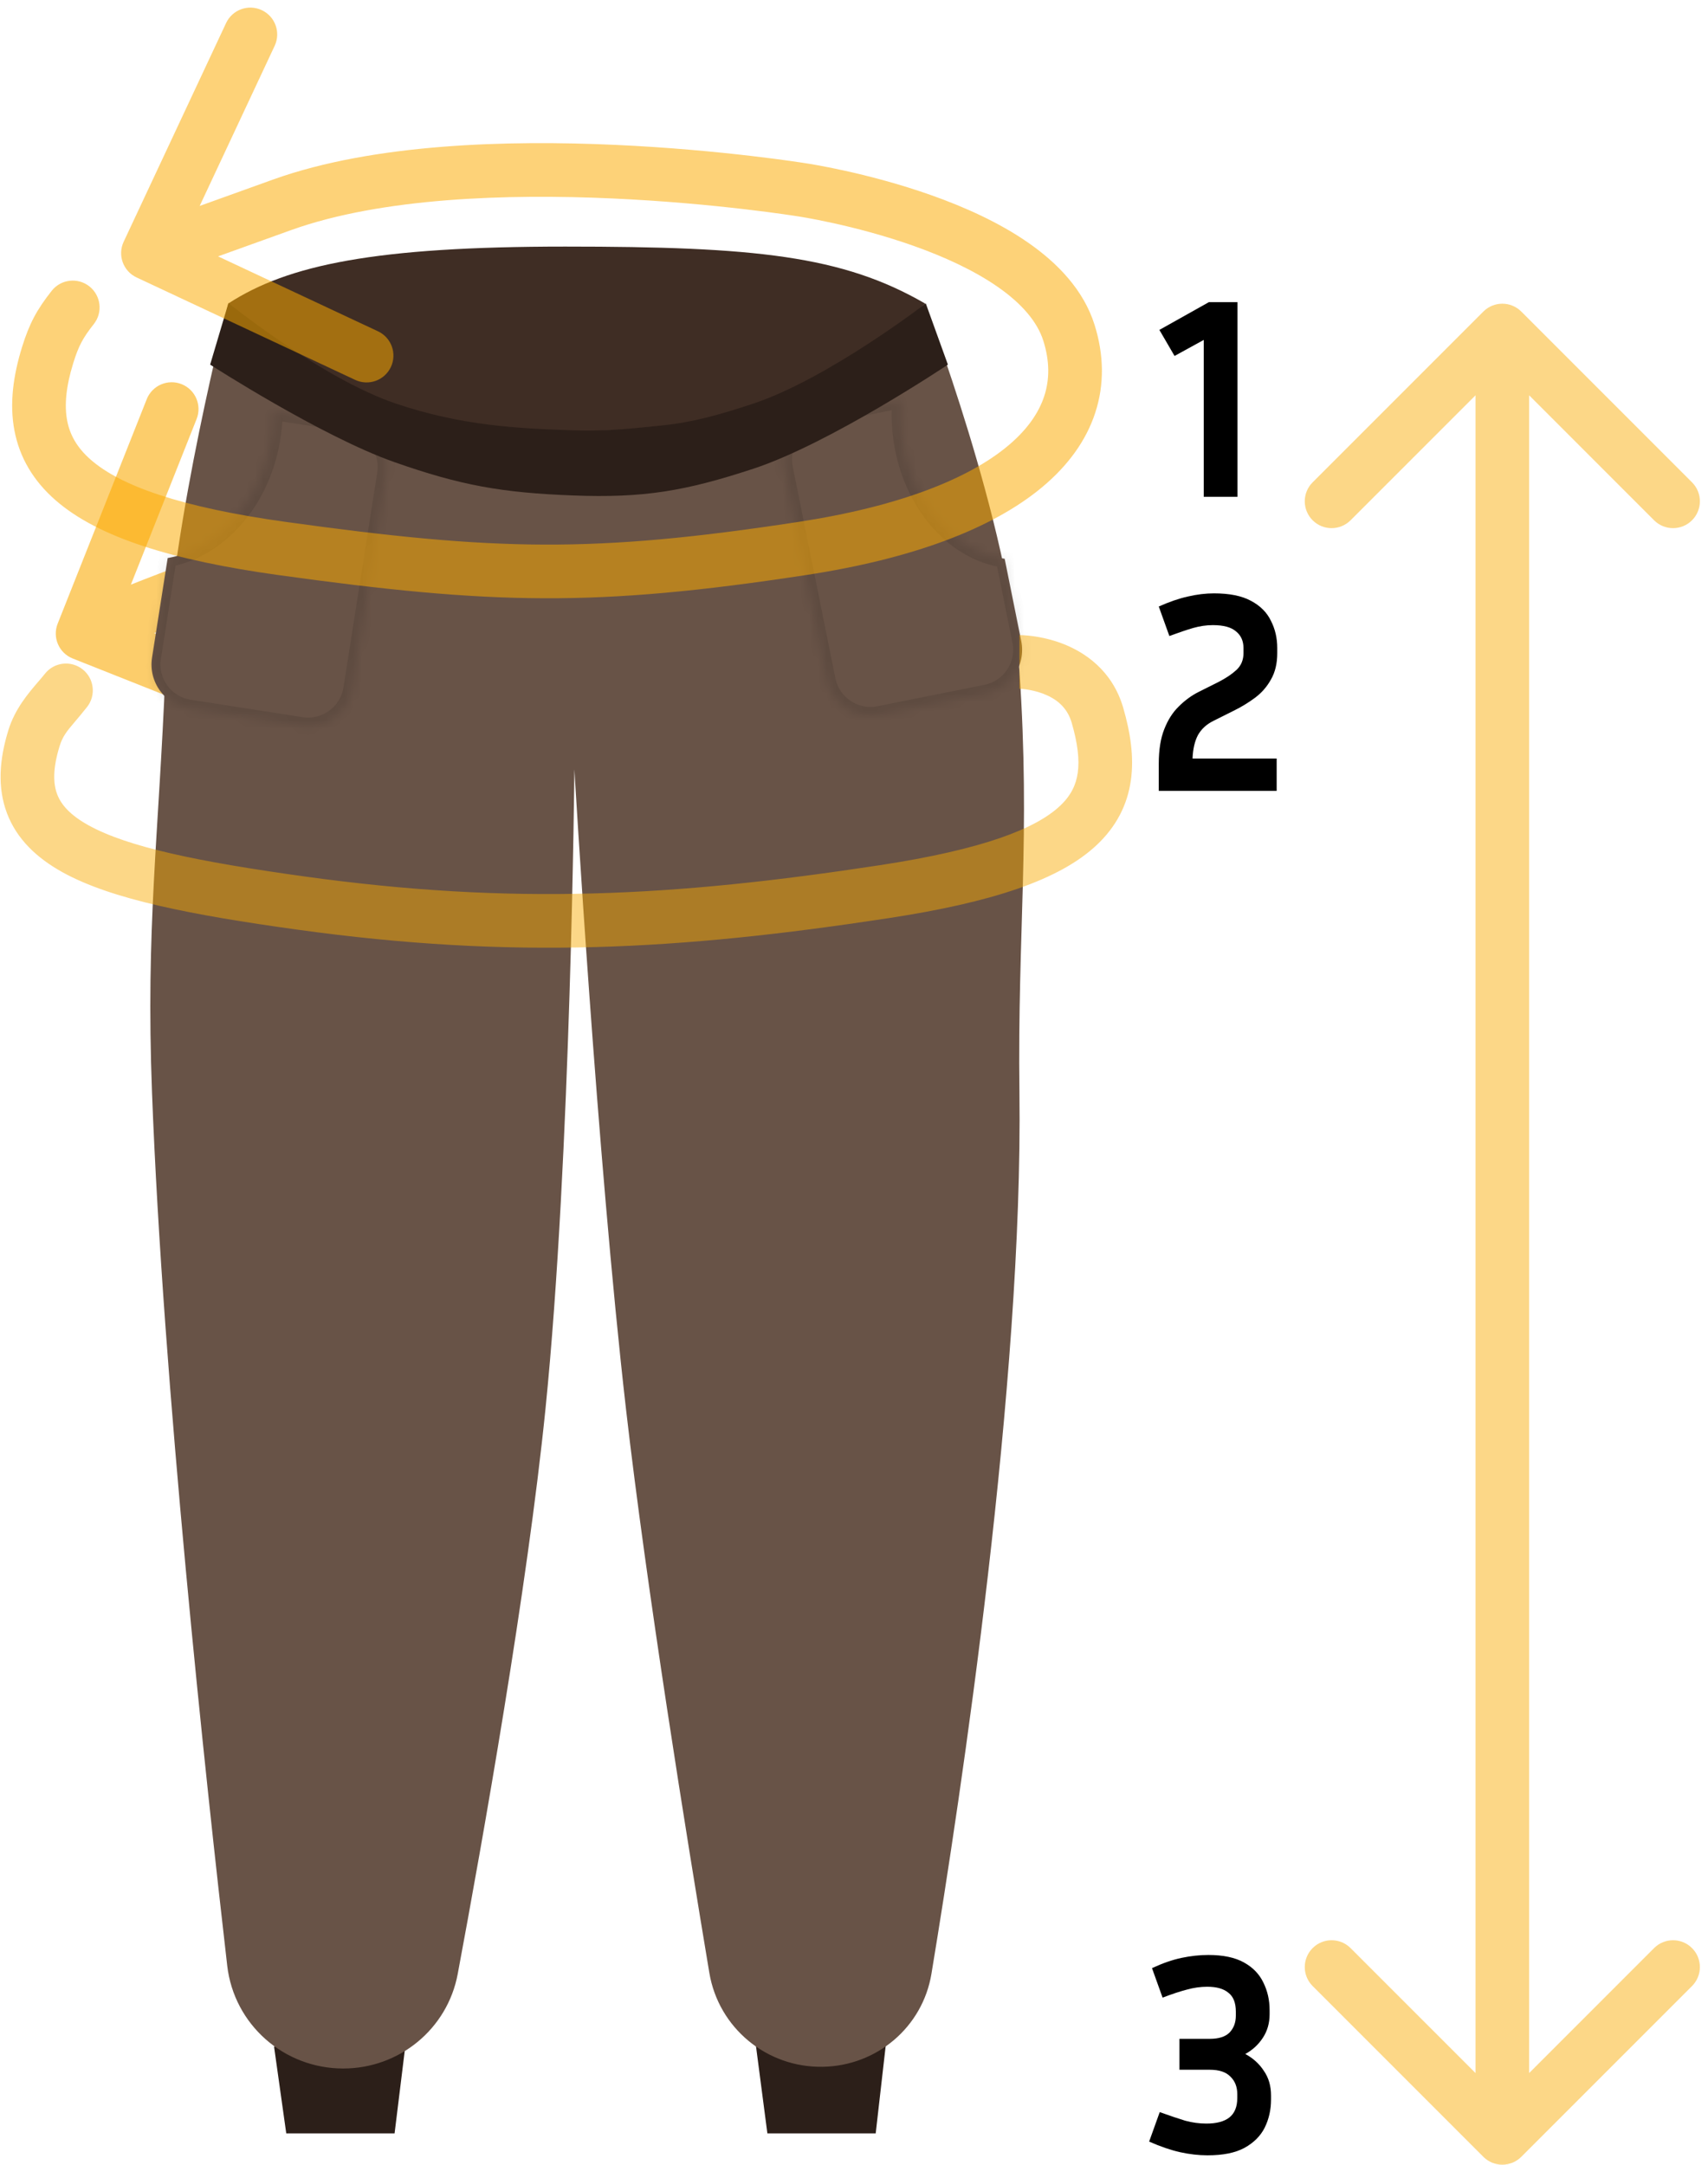 <svg width="191" height="242" viewBox="0 0 191 242" fill="none" xmlns="http://www.w3.org/2000/svg">
<path fill-rule="evenodd" clip-rule="evenodd" d="M6.449 69.722C5.838 71.262 6.591 73.006 8.131 73.617L33.227 83.578C34.767 84.189 36.511 83.436 37.122 81.896C37.733 80.356 36.98 78.612 35.44 78.001L17.245 70.779C19.061 70.061 21.054 69.298 22.988 68.606L20.968 62.957C18.813 63.728 16.602 64.578 14.637 65.359L21.987 46.84C22.598 45.3 21.845 43.556 20.305 42.945C18.765 42.334 17.021 43.087 16.41 44.627L6.449 69.722Z" fill="#FAAA00" fill-opacity="0.58"/>
<path d="M30.646 228.795H45.319L44.125 238.502H32.011L30.646 228.795Z" fill="#2C1F19"/>
<path d="M84.448 228.048H99.121L97.927 238.503H85.813L84.448 228.048Z" fill="#2C1F19"/>
<path d="M103.433 33.924C103.433 42.771 84.432 53.249 63.206 53.249C41.979 53.249 25.54 42.771 25.54 33.924C32.202 29.601 41.979 27.567 63.206 27.567C84.432 27.567 94.209 28.584 103.433 33.924Z" fill="#3F2D24"/>
<mask id="mask0_178_153" style="mask-type:alpha" maskUnits="userSpaceOnUse" x="26" y="25" width="78" height="28">
<path d="M28.526 25.132C28.526 25.132 36.315 32.647 46.144 37.096C52.242 39.856 59.308 40.325 65.233 40.453C69.138 40.537 71.32 40.406 75.206 39.981C77.114 39.773 78.189 39.685 80.083 39.361C82.104 39.015 85.217 38.239 85.217 38.239C85.217 38.239 90.801 35.959 94.09 33.92C97.522 31.792 102.295 27.546 102.295 27.546L103.57 41.829C103.57 41.829 80.214 53.19 64.378 52.893C48.855 52.601 26.358 40.841 26.358 40.841L28.526 25.132Z" fill="#2C1F19"/>
</mask>
<g mask="url(#mask0_178_153)">
<g filter="url(#filter0_f_178_153)">
<path d="M24.317 33.658C24.317 33.658 32.45 41.251 42.708 45.752C49.072 48.544 56.443 49.025 62.625 49.16C66.698 49.249 68.974 49.119 73.028 48.694C75.018 48.486 76.139 48.398 78.114 48.073C80.222 47.726 83.469 46.946 83.469 46.946C83.469 46.946 89.291 44.649 92.72 42.594C96.299 40.449 101.273 36.168 101.273 36.168L102.618 50.588C102.618 50.588 78.264 62.033 61.745 61.717C45.551 61.408 22.072 49.514 22.072 49.514L24.317 33.658Z" fill="#2C1F19"/>
</g>
</g>
<path d="M25.54 33.924L33.227 40.026C33.227 40.026 38.535 43.161 42.195 44.603C50.299 47.795 56.173 48.129 64.231 48.163C72.382 48.198 80.149 47.384 87.803 44.603C95.458 41.823 103.433 33.924 103.433 33.924C103.433 33.924 112.886 58.52 114 75C115.253 93.528 113.773 104.049 114 122.158C114.407 154.599 107.504 200.471 104.16 220.661C103.172 226.625 98.052 230.951 92.008 231.057C85.752 231.167 80.353 226.72 79.322 220.548C76.805 205.494 72.312 177.649 70 157.5C66.764 129.295 64.231 86 64.231 86C64.231 86 63.857 129.316 61 157.5C58.947 177.757 53.991 205.667 51.186 220.676C50.034 226.837 44.647 231.248 38.379 231.248C31.75 231.248 26.168 226.332 25.409 219.748C23.025 199.089 18.242 154.81 17 122.158C16.293 103.589 17.741 93.817 18.5 75C19.164 58.531 25.54 33.924 25.54 33.924Z" fill="#685347"/>
<g filter="url(#filter1_d_178_153)">
<mask id="path-8-inside-1_178_153" fill="white">
<path fill-rule="evenodd" clip-rule="evenodd" d="M112.348 61.466C106.443 60.641 101.49 54.729 100.794 47.152C100.684 45.948 100.687 44.767 100.793 43.623L91.582 45.466C88.874 46.007 87.121 48.641 87.667 51.348L92.435 75.015C92.98 77.722 95.617 79.478 98.325 78.936L110.285 76.544C112.993 76.002 114.746 73.369 114.2 70.662L112.348 61.466Z"/>
</mask>
<path fill-rule="evenodd" clip-rule="evenodd" d="M112.348 61.466C106.443 60.641 101.49 54.729 100.794 47.152C100.684 45.948 100.687 44.767 100.793 43.623L91.582 45.466C88.874 46.007 87.121 48.641 87.667 51.348L92.435 75.015C92.98 77.722 95.617 79.478 98.325 78.936L110.285 76.544C112.993 76.002 114.746 73.369 114.2 70.662L112.348 61.466Z" fill="#685347"/>
<path d="M112.348 61.466L113.328 61.27L113.188 60.575L112.485 60.476L112.348 61.466ZM100.793 43.623L101.788 43.717L101.912 42.38L100.595 42.643L100.793 43.623ZM91.582 45.466L91.78 46.446L91.582 45.466ZM87.667 51.348L88.647 51.152L87.667 51.348ZM92.435 75.015L93.415 74.819L92.435 75.015ZM98.325 78.936L98.523 79.916L98.325 78.936ZM110.285 76.544L110.087 75.563L110.285 76.544ZM114.2 70.662L115.181 70.465L114.2 70.662ZM112.485 60.476C107.165 59.733 102.456 54.314 101.79 47.062L99.799 47.242C100.524 55.144 105.721 61.55 112.211 62.457L112.485 60.476ZM101.79 47.062C101.686 45.919 101.688 44.799 101.788 43.717L99.797 43.53C99.685 44.735 99.683 45.977 99.799 47.242L101.79 47.062ZM91.78 46.446L100.99 44.604L100.595 42.643L91.385 44.485L91.78 46.446ZM88.647 51.152C88.211 48.986 89.613 46.88 91.78 46.446L91.385 44.485C88.136 45.135 86.032 48.295 86.686 51.544L88.647 51.152ZM93.415 74.819L88.647 51.152L86.686 51.544L91.454 75.211L93.415 74.819ZM98.128 77.956C95.961 78.389 93.852 76.984 93.415 74.819L91.454 75.211C92.109 78.46 95.274 80.566 98.523 79.916L98.128 77.956ZM110.087 75.563L98.128 77.956L98.523 79.916L110.482 77.524L110.087 75.563ZM113.22 70.858C113.656 73.023 112.254 75.13 110.087 75.563L110.482 77.524C113.731 76.874 115.835 73.714 115.181 70.465L113.22 70.858ZM111.367 61.663L113.22 70.858L115.181 70.465L113.328 61.27L111.367 61.663Z" fill="black" fill-opacity="0.1" mask="url(#path-8-inside-1_178_153)"/>
</g>
<g filter="url(#filter2_d_178_153)">
<mask id="path-10-inside-2_178_153" fill="white">
<path fill-rule="evenodd" clip-rule="evenodd" d="M18.751 61.388C24.379 60.419 29.246 55.041 30.364 47.931C30.521 46.927 30.597 45.933 30.597 44.959L39.011 46.267C41.739 46.692 43.604 49.247 43.175 51.975L39.4 75.995C38.971 78.723 36.412 80.59 33.683 80.166L21.167 78.219C18.439 77.795 16.574 75.239 17.003 72.511L18.751 61.388Z"/>
</mask>
<path fill-rule="evenodd" clip-rule="evenodd" d="M18.751 61.388C24.379 60.419 29.246 55.041 30.364 47.931C30.521 46.927 30.597 45.933 30.597 44.959L39.011 46.267C41.739 46.692 43.604 49.247 43.175 51.975L39.4 75.995C38.971 78.723 36.412 80.59 33.683 80.166L21.167 78.219C18.439 77.795 16.574 75.239 17.003 72.511L18.751 61.388Z" fill="#685347"/>
<path d="M18.751 61.388L17.763 61.234L17.875 60.525L18.583 60.403L18.751 61.388ZM30.597 44.959L29.597 44.961L29.597 43.791L30.753 43.971L30.597 44.959ZM39.011 46.267L39.166 45.28L39.011 46.267ZM43.175 51.975L44.163 52.129L43.175 51.975ZM39.4 75.995L38.412 75.841L39.4 75.995ZM33.683 80.166L33.528 81.153L33.683 80.166ZM21.167 78.219L21.323 77.231L21.167 78.219ZM18.583 60.403C23.695 59.522 28.309 54.564 29.375 47.777L31.352 48.085C30.183 55.518 25.063 61.315 18.92 62.373L18.583 60.403ZM29.375 47.777C29.525 46.825 29.597 45.883 29.597 44.961L31.598 44.957C31.598 45.983 31.518 47.029 31.352 48.085L29.375 47.777ZM38.856 47.255L30.442 45.947L30.753 43.971L39.166 45.28L38.856 47.255ZM42.187 51.822C42.53 49.639 41.038 47.595 38.856 47.255L39.166 45.28C42.44 45.789 44.678 48.855 44.163 52.129L42.187 51.822ZM38.412 75.841L42.187 51.822L44.163 52.129L40.388 76.148L38.412 75.841ZM33.838 79.178C36.021 79.517 38.069 78.023 38.412 75.841L40.388 76.148C39.874 79.422 36.802 81.663 33.528 81.153L33.838 79.178ZM21.323 77.231L33.838 79.178L33.528 81.153L21.012 79.207L21.323 77.231ZM17.991 72.665C17.648 74.847 19.14 76.892 21.323 77.231L21.012 79.207C17.738 78.698 15.5 75.631 16.015 72.358L17.991 72.665ZM19.739 61.542L17.991 72.665L16.015 72.358L17.763 61.234L19.739 61.542Z" fill="black" fill-opacity="0.1" mask="url(#path-10-inside-2_178_153)"/>
</g>
<path d="M25.544 33.882C25.544 33.882 35.989 42.329 44.27 45.12C51.629 47.601 57.847 47.894 64.022 48.107C67.952 48.243 71.095 47.862 74.18 47.547C77.337 47.225 80.431 46.392 84.245 45.12C92.623 42.326 103.527 33.919 103.527 33.919L106 40.764C106 40.764 92.864 49.566 84.245 52.401C76.665 54.893 72 55.7 64.022 55.388C56.115 55.079 51.539 54.278 44.081 51.654C35.937 48.789 23.5 40.764 23.5 40.764L25.544 33.882Z" fill="#2C1F19"/>
<path d="M10.489 36.231C11.517 34.931 11.297 33.045 9.997 32.017C8.698 30.989 6.811 31.209 5.783 32.508L10.489 36.231ZM13.829 27.028C13.126 28.529 13.772 30.314 15.273 31.017L39.723 42.471C41.223 43.173 43.01 42.527 43.712 41.026C44.415 39.526 43.769 37.74 42.268 37.037L20.535 26.857L30.715 5.123C31.418 3.622 30.771 1.836 29.271 1.134C27.771 0.431 25.985 1.077 25.282 2.578L13.829 27.028ZM119.537 37.207L116.676 38.108L119.537 37.207ZM89.677 21.22L89.196 24.181L89.217 24.185L89.238 24.188L89.677 21.22ZM31.579 22.885L32.589 25.71L31.579 22.885ZM5.333 39.68L8.198 40.571L5.333 39.68ZM31.167 64.294C55.108 67.615 66.615 67.878 90.13 64.288L89.224 58.357C66.363 61.847 55.446 61.605 31.991 58.351L31.167 64.294ZM90.13 64.288C101.955 62.483 110.934 59.144 116.552 54.454C119.395 52.08 121.445 49.301 122.476 46.151C123.514 42.981 123.451 39.646 122.399 36.306L116.676 38.108C117.393 40.386 117.38 42.432 116.774 44.284C116.161 46.156 114.873 48.039 112.707 49.848C108.307 53.521 100.587 56.622 89.224 58.357L90.13 64.288ZM122.399 36.306C121.163 32.383 118.225 29.384 114.97 27.124C111.689 24.846 107.803 23.121 104.177 21.835C100.532 20.541 97.03 19.649 94.45 19.081C93.156 18.797 92.085 18.591 91.333 18.456C90.956 18.389 90.658 18.339 90.452 18.305C90.348 18.288 90.268 18.276 90.211 18.267C90.183 18.262 90.161 18.259 90.145 18.257C90.137 18.256 90.13 18.255 90.126 18.254C90.123 18.253 90.121 18.253 90.119 18.253C90.119 18.253 90.118 18.253 90.117 18.253C90.116 18.253 90.116 18.252 89.677 21.22C89.238 24.188 89.238 24.188 89.237 24.188C89.237 24.188 89.237 24.188 89.237 24.188C89.237 24.188 89.237 24.188 89.238 24.188C89.239 24.188 89.242 24.189 89.247 24.189C89.256 24.191 89.271 24.193 89.292 24.196C89.335 24.203 89.401 24.213 89.489 24.227C89.666 24.256 89.931 24.301 90.274 24.362C90.96 24.485 91.953 24.675 93.16 24.941C95.582 25.474 98.829 26.303 102.171 27.489C105.532 28.682 108.872 30.195 111.548 32.053C114.25 33.928 116 35.962 116.676 38.108L122.399 36.306ZM89.677 21.22C90.158 18.259 90.157 18.259 90.157 18.259C90.156 18.259 90.155 18.259 90.154 18.258C90.153 18.258 90.15 18.258 90.148 18.257C90.142 18.256 90.134 18.255 90.124 18.253C90.104 18.25 90.075 18.246 90.038 18.24C89.963 18.228 89.853 18.211 89.711 18.189C89.427 18.146 89.011 18.084 88.477 18.008C87.408 17.857 85.865 17.65 83.948 17.427C80.117 16.981 74.784 16.466 68.769 16.194C56.855 15.653 41.828 16.034 30.569 20.06L32.589 25.71C42.675 22.104 56.697 21.652 68.497 22.187C74.338 22.452 79.526 22.953 83.254 23.387C85.116 23.604 86.611 23.804 87.635 23.949C88.148 24.021 88.542 24.08 88.807 24.121C88.939 24.141 89.039 24.156 89.104 24.167C89.137 24.172 89.161 24.176 89.176 24.178C89.184 24.179 89.19 24.18 89.193 24.181C89.195 24.181 89.196 24.181 89.196 24.181C89.197 24.181 89.197 24.181 89.197 24.181C89.197 24.181 89.196 24.181 89.677 21.22ZM30.569 20.06C27.508 21.155 23.746 22.51 20.751 23.591C19.253 24.131 17.947 24.604 17.014 24.941C16.548 25.109 16.176 25.244 15.92 25.337C15.792 25.383 15.693 25.419 15.626 25.443C15.592 25.455 15.567 25.464 15.55 25.47C15.541 25.474 15.535 25.476 15.531 25.477C15.528 25.478 15.527 25.479 15.526 25.479C15.525 25.479 15.525 25.48 15.524 25.48C15.524 25.48 15.524 25.48 15.524 25.48C15.524 25.48 15.524 25.48 16.545 28.301C17.566 31.122 17.566 31.122 17.566 31.122C17.567 31.121 17.567 31.121 17.567 31.121C17.567 31.121 17.567 31.121 17.568 31.121C17.569 31.12 17.571 31.12 17.573 31.119C17.577 31.118 17.584 31.115 17.592 31.112C17.609 31.106 17.634 31.097 17.668 31.085C17.735 31.061 17.833 31.025 17.961 30.979C18.217 30.886 18.589 30.752 19.055 30.583C19.986 30.247 21.291 29.775 22.788 29.235C25.781 28.154 29.537 26.802 32.589 25.71L30.569 20.06ZM5.783 32.508C4.099 34.638 3.275 36.199 2.469 38.789L8.198 40.571C8.784 38.687 9.261 37.784 10.489 36.231L5.783 32.508ZM2.469 38.789C1.468 42.006 1.052 45.145 1.611 48.112C2.184 51.152 3.735 53.767 6.229 55.938C11.006 60.096 19.28 62.645 31.167 64.294L31.991 58.351C20.181 56.713 13.503 54.315 10.168 51.412C8.606 50.053 7.81 48.608 7.507 47.001C7.191 45.323 7.371 43.23 8.198 40.571L2.469 38.789Z" fill="#FAAA00" fill-opacity="0.53"/>
<path fill-rule="evenodd" clip-rule="evenodd" d="M125.611 79.141C124.398 74.951 121.294 72.897 118.781 71.942C117.532 71.468 116.37 71.236 115.527 71.121C115.101 71.063 114.744 71.033 114.483 71.017C114.353 71.009 114.245 71.005 114.163 71.003C114.123 71.001 114.088 71.001 114.061 71.001L114.025 71L114.011 71L114.005 71L114.002 71C114.001 71 114 71 114 74C114 77 113.999 77 113.998 77L113.995 77L113.991 77L113.985 77L113.979 77C113.978 77 113.983 77 113.994 77C114.016 77.001 114.061 77.002 114.125 77.006C114.253 77.014 114.457 77.031 114.715 77.066C115.238 77.137 115.934 77.279 116.651 77.551C118.07 78.091 119.331 79.023 119.847 80.809C120.52 83.134 120.727 84.941 120.521 86.393C120.329 87.751 119.758 88.948 118.53 90.1C115.833 92.632 109.992 94.953 98.403 96.722C75.415 100.232 57.371 101.218 34.036 97.981C22.073 96.321 14.286 94.689 9.911 92.27C7.827 91.118 6.836 89.955 6.397 88.802C5.948 87.626 5.877 85.948 6.675 83.383C7.015 82.29 7.495 81.724 8.409 80.646C8.774 80.216 9.208 79.703 9.731 79.043C10.759 77.743 10.539 75.857 9.239 74.829C7.94 73.801 6.053 74.021 5.025 75.32C4.814 75.587 4.566 75.876 4.296 76.19L4.296 76.19C3.177 77.492 1.684 79.229 0.946 81.601C-0.084 84.912 -0.305 88.068 0.791 90.941C1.896 93.837 4.144 95.938 7.008 97.522C12.529 100.573 21.477 102.296 33.212 103.924C57.272 107.261 75.922 106.224 99.309 102.653C110.909 100.882 118.464 98.392 122.636 94.475C124.843 92.403 126.075 89.967 126.462 87.235C126.835 84.598 126.398 81.861 125.611 79.141Z" fill="#FAAA00" fill-opacity="0.47"/>
<path d="M129.65 36.882L135.186 33.778H138.386V55.538H134.61V38.002L131.346 39.794L129.65 36.882Z" fill="black"/>
<path d="M142.766 88.414H129.582V85.374C129.582 83.838 129.785 82.558 130.19 81.534C130.596 80.489 131.14 79.636 131.822 78.974C132.505 78.292 133.252 77.748 134.062 77.342L136.238 76.254C137.07 75.828 137.742 75.38 138.254 74.91C138.788 74.42 139.054 73.79 139.054 73.022V72.446C139.054 71.657 138.777 71.038 138.222 70.59C137.689 70.121 136.825 69.886 135.63 69.886C134.905 69.886 134.169 69.993 133.422 70.206C132.697 70.42 131.812 70.718 130.766 71.102L129.582 67.806C130.777 67.273 131.865 66.9 132.846 66.686C133.849 66.452 134.82 66.334 135.758 66.334C137.486 66.334 138.862 66.612 139.886 67.166C140.932 67.721 141.678 68.468 142.126 69.406C142.596 70.324 142.83 71.337 142.83 72.446V73.022C142.83 74.174 142.596 75.156 142.126 75.966C141.678 76.777 141.081 77.46 140.334 78.014C139.588 78.569 138.777 79.06 137.902 79.486L135.726 80.574C134.937 80.958 134.35 81.492 133.966 82.174C133.604 82.857 133.401 83.732 133.358 84.798H142.766V88.414Z" fill="black"/>
<path d="M142.136 234.715C142.136 235.845 141.902 236.891 141.432 237.851C140.963 238.789 140.206 239.547 139.16 240.123C138.136 240.677 136.76 240.955 135.032 240.955C134.051 240.955 133.027 240.837 131.96 240.603C130.915 240.368 129.763 239.973 128.504 239.419L129.688 236.123C130.819 236.528 131.768 236.848 132.536 237.083C133.326 237.296 134.115 237.403 134.904 237.403C136.035 237.403 136.888 237.179 137.464 236.731C138.062 236.261 138.36 235.536 138.36 234.555V234.107C138.36 233.296 138.104 232.645 137.592 232.155C137.102 231.643 136.334 231.387 135.288 231.387H131.896V227.931H135.288C136.291 227.931 137.027 227.696 137.496 227.227C137.966 226.736 138.2 226.107 138.2 225.339V224.891C138.2 223.909 137.923 223.205 137.368 222.779C136.835 222.331 136.046 222.107 135 222.107C134.254 222.107 133.496 222.213 132.728 222.427C131.982 222.619 131.075 222.917 130.008 223.323L128.824 220.027C130.019 219.472 131.128 219.088 132.152 218.875C133.176 218.661 134.168 218.555 135.128 218.555C136.771 218.555 138.094 218.832 139.096 219.387C140.099 219.941 140.824 220.688 141.272 221.627C141.742 222.565 141.976 223.6 141.976 224.731V225.179C141.976 226.181 141.72 227.067 141.208 227.835C140.718 228.581 140.067 229.179 139.256 229.627C140.131 230.096 140.824 230.725 141.336 231.515C141.87 232.283 142.136 233.2 142.136 234.267V234.715Z" fill="black"/>
<path d="M170.121 34.831C168.95 33.659 167.05 33.659 165.878 34.831L146.787 53.922C145.615 55.094 145.615 56.993 146.787 58.165C147.958 59.337 149.858 59.337 151.029 58.165L168 41.194L184.97 58.165C186.142 59.337 188.041 59.337 189.213 58.165C190.385 56.993 190.385 55.094 189.213 53.922L170.121 34.831ZM165.878 241.121C167.05 242.293 168.95 242.293 170.121 241.121L189.213 222.03C190.385 220.858 190.385 218.958 189.213 217.787C188.041 216.615 186.142 216.615 184.97 217.787L168 234.757L151.029 217.787C149.858 216.615 147.958 216.615 146.787 217.787C145.615 218.958 145.615 220.858 146.787 222.03L165.878 241.121ZM165 36.952V239H171V36.952H165Z" fill="#FAAA00" fill-opacity="0.47"/>
<defs>
<filter id="filter0_f_178_153" x="12.072" y="23.658" width="100.547" height="48.065" filterUnits="userSpaceOnUse" color-interpolation-filters="sRGB">
<feFlood flood-opacity="0" result="BackgroundImageFix"/>
<feBlend mode="normal" in="SourceGraphic" in2="BackgroundImageFix" result="shape"/>
<feGaussianBlur stdDeviation="5" result="effect1_foregroundBlur_178_153"/>
</filter>
<filter id="filter1_d_178_153" x="82.567" y="39.623" width="36.732" height="45.411" filterUnits="userSpaceOnUse" color-interpolation-filters="sRGB">
<feFlood flood-opacity="0" result="BackgroundImageFix"/>
<feColorMatrix in="SourceAlpha" type="matrix" values="0 0 0 0 0 0 0 0 0 0 0 0 0 0 0 0 0 0 127 0" result="hardAlpha"/>
<feOffset dy="1"/>
<feGaussianBlur stdDeviation="2.5"/>
<feComposite in2="hardAlpha" operator="out"/>
<feColorMatrix type="matrix" values="0 0 0 0 0 0 0 0 0 0 0 0 0 0 0 0 0 0 0.25 0"/>
<feBlend mode="normal" in2="BackgroundImageFix" result="effect1_dropShadow_178_153"/>
<feBlend mode="normal" in="SourceGraphic" in2="effect1_dropShadow_178_153" result="shape"/>
</filter>
<filter id="filter2_d_178_153" x="11.942" y="40.959" width="36.295" height="45.267" filterUnits="userSpaceOnUse" color-interpolation-filters="sRGB">
<feFlood flood-opacity="0" result="BackgroundImageFix"/>
<feColorMatrix in="SourceAlpha" type="matrix" values="0 0 0 0 0 0 0 0 0 0 0 0 0 0 0 0 0 0 127 0" result="hardAlpha"/>
<feOffset dy="1"/>
<feGaussianBlur stdDeviation="2.5"/>
<feComposite in2="hardAlpha" operator="out"/>
<feColorMatrix type="matrix" values="0 0 0 0 0 0 0 0 0 0 0 0 0 0 0 0 0 0 0.25 0"/>
<feBlend mode="normal" in2="BackgroundImageFix" result="effect1_dropShadow_178_153"/>
<feBlend mode="normal" in="SourceGraphic" in2="effect1_dropShadow_178_153" result="shape"/>
</filter>
</defs>
</svg>
